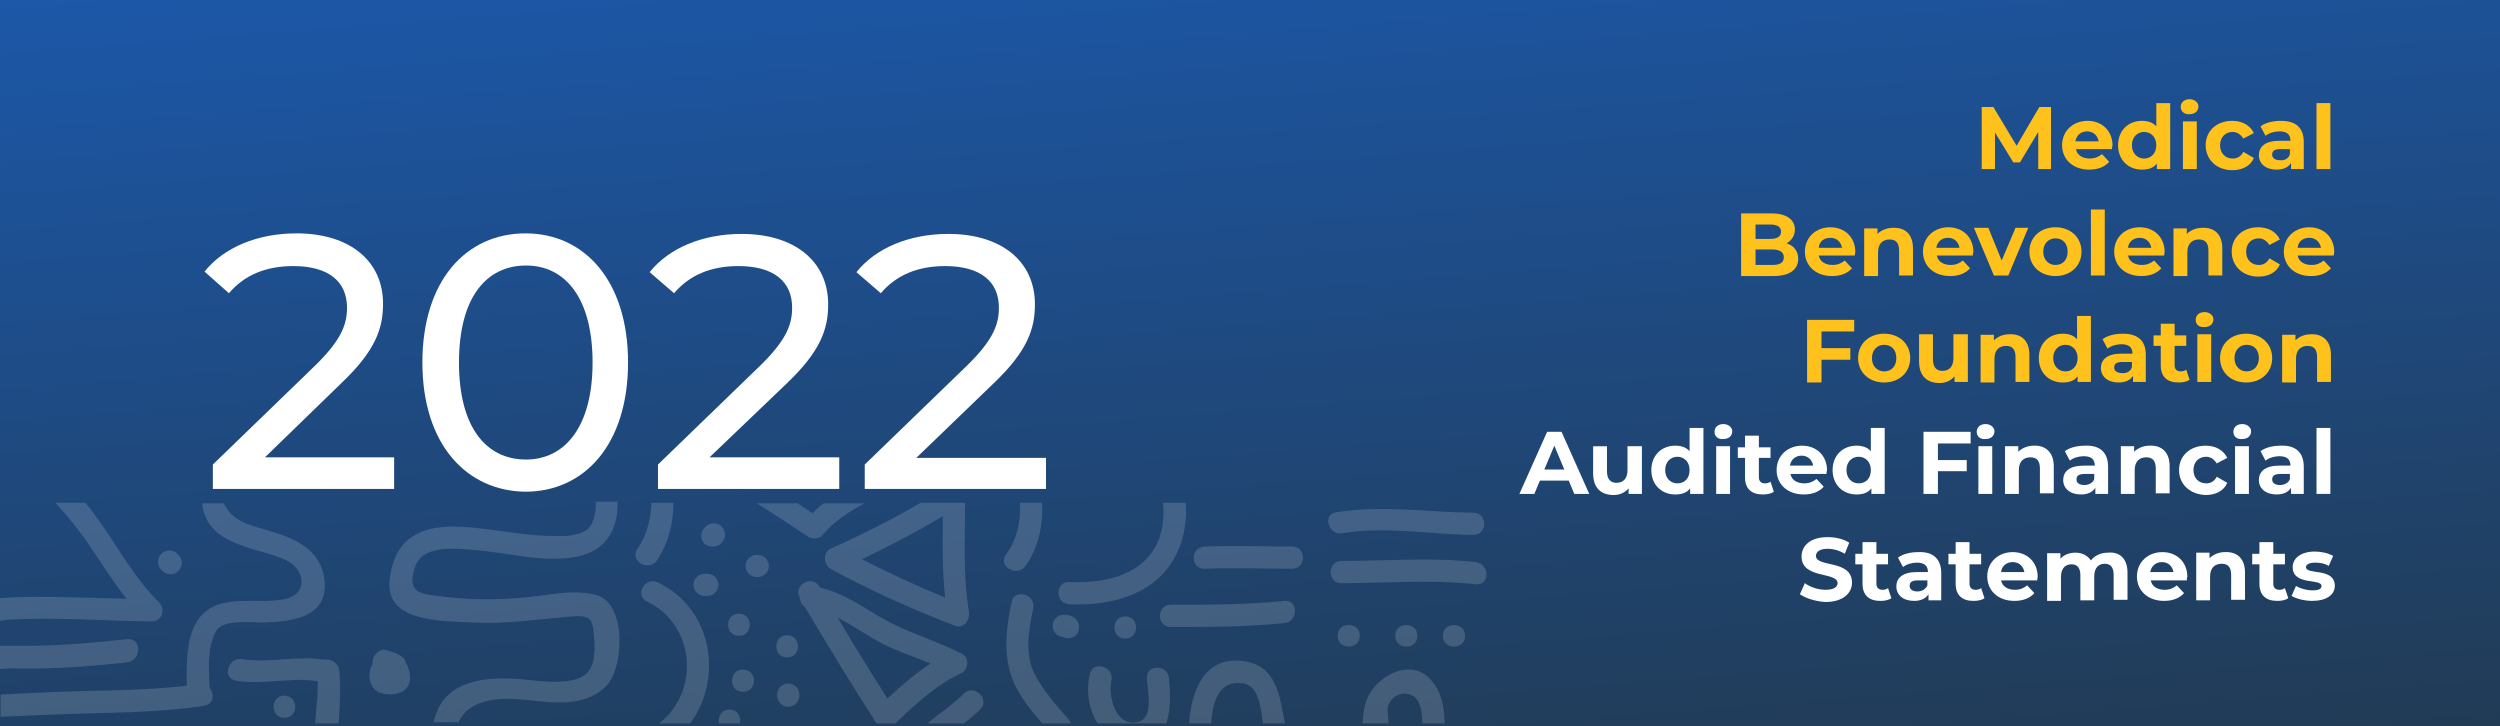 <svg xmlns="http://www.w3.org/2000/svg" xmlns:xlink="http://www.w3.org/1999/xlink" x="0px" y="0px" viewBox="0 0 451 131" style="enable-background:new 0 0 451 131;" xml:space="preserve"><rect x="0" y="0" width="451" height="131" fill="#808080" stroke="none"/><style type="text/css">	.st0{fill:url(#Rectangle_1609_00000054243394159870153760000014311871242102864817_);}	.st1{fill:url(#Rectangle_1609_00000139274176115925229090000011917868493028220830_);}	.st2{fill:url(#Rectangle_1607_00000048496382832213848830000000298625341767138972_);}	.st3{fill:url(#Rectangle_1608_00000160905006729067380280000010834072436734201263_);}	.st4{opacity:0.16;}	.st5{fill:#FFFFFF;}	.st6{fill:none;}	.st7{fill:#FFC21C;}</style><g id="returns_x5F_background">			<linearGradient id="Rectangle_1609_00000075875038302666115470000003065231834636337062_" gradientUnits="userSpaceOnUse" x1="-170.762" y1="146.147" x2="-170.101" y2="143.696" gradientTransform="matrix(451 0 0 -131 77029 18984.268)">		<stop offset="0" style="stop-color:#1673F9"></stop>		<stop offset="0.998" style="stop-color:#22384C"></stop>	</linearGradient>			<rect id="Rectangle_1609_00000024696232953949123090000017434313830840538551_" x="0" style="fill:url(#Rectangle_1609_00000075875038302666115470000003065231834636337062_);" width="451" height="131"></rect></g><g id="returns_x5F_pattern">	<g class="st4">		<path class="st5" d="M242.1,96.2c7.8-1.3,15.8,0.2,23.7,0.3c2.6,0,2.6-4,0-4c-8.3-0.1-16.5-1.4-24.7-0.1   C238.5,92.7,239.6,96.6,242.1,96.2z"></path>		<path class="st5" d="M266.2,101.4c-8.1-0.9-16.1-0.2-24.2-0.2c-2.6,0-2.6,4.1,0,4c8.1,0,16.1-0.7,24.2,0.2   C268.8,105.7,268.8,101.7,266.2,101.4z"></path>		<path class="st5" d="M264.3,114.7c0-2.6-4-2.6-4,0C260.3,117.3,264.3,117.3,264.3,114.7z"></path>		<path class="st5" d="M255.7,114.7c0-2.6-4-2.6-4,0C251.7,117.3,255.7,117.3,255.7,114.7z"></path>		<path class="st5" d="M241.3,114.7c0,2.6,4,2.6,4,0C245.4,112.1,241.3,112.1,241.3,114.7z"></path>		<path class="st5" d="M250.5,130.5l-0.2-2.7c0.7-3.3,5-3.7,5.9-0.4c0.3,1,0.4,2,0.4,3.1h4c0-2.9-0.5-5.6-2.5-7.9   c-3.8-4.3-10.5-0.2-11.7,4.1c-0.4,1.2-0.5,2.5-0.6,3.8H250.5z"></path>		<path class="st5" d="M28.7,108.7c-4.2-4.2-7.1-9.4-10.5-14.3c-0.9-1.3-1.8-2.5-2.8-3.7H10c2,2.2,3.9,4.5,5.6,6.9   c2.4,3.5,4.6,7.1,7.2,10.4c-6.1-0.1-12.1-0.4-18.2-0.3c-1.5,0-3,0.1-4.6,0.2v4.1c0.5-0.1,1-0.1,1.5-0.2c8.6-0.5,17.2,0.2,25.8,0.3   C29.1,112.2,30,110,28.7,108.7z"></path>		<path class="st5" d="M23,115.3c-5.6,0.6-11.1,1.1-16.8,1.2c-2.1,0-4.2,0-6.3,0v4.2c1.2-0.1,2.3-0.2,3.4-0.1   c6.6,0.1,13.1-0.4,19.6-1.1C25.6,119.1,25.6,115.1,23,115.3z"></path>		<path class="st5" d="M48.7,95.8c-2.6-0.8-5.9-1.4-7.6-3.8c-0.3-0.4-0.5-0.8-0.7-1.2h-3.9c0,0.3,0,0.6,0.1,0.8   c1.3,7,10,7.1,15.1,9.5c3.3,1.6,3.9,5.9,0,6.9c-3.3,0.8-7,0.1-10.3,0.6c-7.8,1-7.8,8.7-7.7,15.1c-8.4,1-17.1,0.8-25.5,1.2   c-2.7,0.1-5.4,0.3-8.1,0.4v4c3.2-0.1,6.5-0.3,9.7-0.4c9-0.4,18.2-0.2,27.1-1.6c1.7-0.3,1.8-2.1,0.9-3.2c-0.1-3.4-0.5-7.2,1.2-10.3   c1.2-2.1,6.3-1.5,8.3-1.5c4.5-0.1,11.2-0.6,11.3-6.5C58.6,99.7,53.9,97.3,48.7,95.8z"></path>		<path class="st5" d="M51.3,125.5c-2.6,0-2.6,4,0,4C53.9,129.5,53.9,125.5,51.3,125.5z"></path>		<path class="st5" d="M42.6,122.8c4.9,0.8,9.9-0.7,14.7,0.1c0.1,2.3-0.2,4.5-0.4,6.9c0,0.2,0,0.5,0,0.7h4.2   c0.2-3.2,0.4-6.4,0.1-9.6c-0.2-1.5-1.7-2.1-2.8-1.9c-4.9-0.8-9.8,0.7-14.7-0.1C41.1,118.5,40,122.4,42.6,122.8z"></path>		<path class="st5" d="M85.4,112.3c5.5,0.3,11.1-0.5,16.6-1c0,0,0,0,0.1,0c0.4,0,0.7-0.1,1.1-0.1c2.7-0.2,3.7,0.1,3.9,2.9   c0.2,2.3,0.5,5.4-1.1,7.2c-0.9,1-2.3,1.4-3.9,1.6c0,0,0,0-0.1,0c-2.8,0.3-6.3-0.2-8.2-0.4c-3.9-0.2-7.4-0.3-11,1.5   c-2.7,1.4-4,3.7-4.6,6.3h4.5c0.8-1.7,2.2-3,4.6-3.7c4.7-1.4,10,0.4,14.9,0.1c0,0,0,0,0.1,0c2.4-0.2,4.7-0.8,6.7-2.6   c3.6-3,4.1-14.7-1-16.6c-1.7-0.6-3.7-0.7-5.7-0.6c0,0,0,0-0.1,0c-2.6,0.2-5.3,0.7-7.7,0.9c-5.2,0.5-10.5,0.4-15.7-0.3   c-2-0.3-4.5-0.4-4.4-2.9c0.1-1.8,0.7-3.7,2.3-4.6c2.5-1.4,6-1,8.7-0.8c5.5,0.4,11.1,2,16.6,1.5c0,0,0,0,0.1,0   c0.5,0,1.1-0.1,1.6-0.2c5.3-0.9,7.9-4.7,7.7-10h-3.9c0,1.5-0.2,2.9-0.7,3.9c-0.8,1.7-2.8,2.1-4.7,2.3c0,0,0,0-0.1,0   c-0.7,0-1.5,0-2.1,0c-6.3,0-12.6-1.8-18.9-1.7c-6.4,0.2-10,3.2-10.7,9.5C69.3,112.5,80.3,112,85.4,112.3z"></path>		<path class="st5" d="M67.3,118.8c-0.1,0.3-0.1,0.7-0.1,1c-0.6,1.1-0.8,2.4-0.2,3.7c0.8,2,3.9,2.1,5.5,1.3c1.8-0.9,1.7-3.1,1-4.7   c-0.1-0.2-0.2-0.4-0.3-0.5c-0.1-0.4-0.2-0.7-0.5-1c-0.6-0.5-1.3-0.8-2-1c-0.5-0.2-1-0.3-1.4-0.4C68.5,117.2,67.5,118,67.3,118.8z"></path>		<path class="st5" d="M29.3,103c0.8,0.8,2.1,0.8,2.9,0c0.8-0.8,0.8-2.1,0-2.9c-0.1-0.1-0.2-0.2-0.2-0.2c-0.8-0.8-2.1-0.8-2.9,0   c-0.8,0.8-0.8,2.1,0,2.9C29.1,102.8,29.2,102.9,29.3,103z"></path>		<path class="st5" d="M116.7,108.5c8.8,4.2,9.6,16.3,2.2,22h5.6c6-8,4.1-20.7-5.8-25.4C116.4,103.9,114.4,107.4,116.7,108.5z"></path>		<path class="st5" d="M118.5,101.1c2-2.9,3-6.7,3-10.4h-4c0,3-1,6.2-2.5,8.3C113.5,101.2,117,103.2,118.5,101.1z"></path>		<path class="st5" d="M133.5,130.5c0.2-1.1-0.4-2.5-1.9-2.5c-1.5,0-2.1,1.3-1.9,2.5H133.5z"></path>		<path class="st5" d="M134,120.8c-2.6,0-2.6,4,0,4C136.7,124.8,136.7,120.8,134,120.8z"></path>		<path class="st5" d="M133.3,114.7c2.6,0,2.6-4,0-4S130.7,114.7,133.3,114.7z"></path>		<path class="st5" d="M127.1,107.5c0.2,0,0.3,0,0.5,0c1.1,0,2-0.9,2-2s-0.9-2-2-2c-0.2,0-0.3,0-0.5,0c-1.1,0-2,0.9-2,2   S126,107.5,127.1,107.5z"></path>		<path class="st5" d="M148.3,96.6c2.1-2.5,4.8-4.3,7.7-5.8h-7.4c-0.7,0.5-1.4,1.1-2,1.8c-0.9-0.6-1.8-1.2-2.7-1.8h-7.4   c3.2,1.9,6.3,4.1,9.4,6.1C146.6,97.3,147.8,97.2,148.3,96.6z"></path>		<path class="st5" d="M149.8,102.6c7.3,4,14.8,7.3,22.5,10.3c1.6,0.6,2.7-1.1,2.5-2.5c-1.1-6.5-0.7-13.1-0.7-19.7h-8   c-5.3,3.1-10.7,5.8-16.3,8.3C148.4,99.7,148.6,101.9,149.8,102.6z M170.1,93.1c-0.1,4.9-0.1,9.8,0.4,14.7   c-5.1-2.1-10.1-4.4-15-6.9C160.4,98.5,165.3,96,170.1,93.1z"></path>		<path class="st5" d="M144.4,108.2c0,0.5,0.3,1,0.8,1.3c4.2,7,8.4,14,12.8,20.8c0,0.1,0.1,0.1,0.2,0.2h3.3c3.7-3.5,7.3-6.9,12-9.1   c0.4-0.2,0.6-0.5,0.8-0.9c0-0.1,0.1-0.2,0.1-0.3c0-0.2,0.1-0.3,0.1-0.5v-0.1c0-1.1-0.7-1.7-1.5-1.9c-4.3-2.2-9-3.5-13.2-5.8   c-3.9-2.2-7.5-4.9-11.9-5.9c0-0.1-0.1-0.2-0.1-0.2c-1.3-2.2-4.8-0.2-3.5,2C144.2,107.9,144.3,108,144.4,108.2z M157.7,115.3   c3.2,1.9,6.8,3,10.2,4.4c-2.8,1.8-5.3,4-7.8,6.3c-3.1-4.8-6.1-9.7-9-14.6C153.4,112.6,155.5,114,157.7,115.3z"></path>		<path class="st5" d="M136.5,104.1c0.1,0,0.2,0,0.2,0c1.1,0,2-0.9,2-2c0-1.1-0.9-2-2-2c-0.1,0-0.2,0-0.2,0c-1.1,0-2,0.9-2,2   C134.5,103.2,135.4,104.1,136.5,104.1z"></path>		<path class="st5" d="M130,98.1c0.1-0.1,0.2-0.2,0.2-0.2c0.8-0.8,0.8-2.1,0-2.9c-0.8-0.8-2.1-0.8-2.9,0c-0.1,0.1-0.2,0.2-0.2,0.2   c-0.8,0.8-0.8,2.1,0,2.9C128,98.8,129.3,98.8,130,98.1z"></path>		<path class="st5" d="M142,114.6c-2.6,0-2.6,4,0,4C144.6,118.7,144.6,114.6,142,114.6z"></path>		<path class="st5" d="M140.2,125.3c0,0.1,0,0.2,0,0.2c0,1.1,0.9,2,2,2c1.1,0,2-0.9,2-2c0-0.1,0-0.2,0-0.2c0-1.1-0.9-2-2-2   C141.1,123.3,140.2,124.2,140.2,125.3z"></path>		<path class="st5" d="M173.9,130.5c1-0.8,2-1.6,2.9-2.5c1.9-1.8-1-4.7-2.9-2.9c-2,2-4.4,3.6-6.6,5.4H173.9z"></path>		<path class="st5" d="M185,102.1c2.3-3.2,3.2-7.3,3-11.4h-4c0.2,3.4-0.6,6.8-2.5,9.3C179.9,102.2,183.5,104.2,185,102.1z"></path>		<path class="st5" d="M188,130.5h5.2c-0.1-0.2-0.2-0.4-0.4-0.7c-2.3-2.6-4.6-5.2-6.2-8.3c-1.8-3.6-1-8-0.2-11.8   c0.5-2.5-3.4-3.6-3.9-1.1c-0.9,4.3-1.5,8.6-0.2,12.9C183.3,124.9,185.7,127.8,188,130.5z"></path>		<path class="st5" d="M192.9,109c10.4,0.5,19.9-3.7,21-15.2c0.1-1.1,0.1-2.1,0-3.1h-4.1c0.1,0.6,0.1,1.3,0.1,2.1   c-0.3,9.8-8.7,12.6-17,12.2C190.3,104.9,190.3,108.9,192.9,109z"></path>		<path class="st5" d="M217.3,102.6c5.3-0.2,10.5,0,15.8,0c2.6,0,2.6-4,0-4c-5.3,0-10.5-0.2-15.8,0   C214.7,98.7,214.7,102.7,217.3,102.6z"></path>		<path class="st5" d="M231.7,108.4c-6.8,0.7-13.7,0.7-20.5,0.7c-2.6,0-2.6,4,0,4c6.9,0,13.7,0,20.5-0.7   C234.2,112.2,234.3,108.2,231.7,108.4z"></path>		<path class="st5" d="M203,111.2c-2.6,0-2.6,4,0,4S205.6,111.2,203,111.2z"></path>		<path class="st5" d="M191.7,114.9c0.8,0.4,1.7,0.3,2.4-0.3c0.7-0.7,0.8-2.1,0-2.9c-0.6-0.6-1.3-0.8-2.2-0.8c-1.1,0-2,0.9-2,2   C189.9,114,190.7,114.8,191.7,114.9z"></path>		<path class="st5" d="M210.4,130.5c0.9-2.5,0.7-5.7,0.5-8.1c-0.2-2.6-4.2-2.6-4,0c0.1,2.1,1.3,7.1-1.5,7.8   c-4.2,1.1-5.5-4.6-4.9-7.5c0.5-2.5-3.4-3.6-3.9-1.1c-0.7,3.1-0.2,6.4,1.4,8.9H210.4z"></path>		<path class="st5" d="M218.5,130.5c0.2-3.7,1.3-8,5.9-7.2c2.6,0.5,3.1,4.3,3.4,7.2h4c-1-5.2-1.5-10.7-8-11.3   c-6.8-0.6-8.9,5.8-9.3,11.3H218.5z"></path>	</g></g><g id="returns_x5F_text">	<g>		<rect x="36" y="32.9" class="st6" width="165" height="65.3"></rect>		<path class="st5" d="M71.1,82.5v5.7H38.4v-4.4l18.5-17.9c4.8-4.7,5.7-7.5,5.7-10.4c0-4.7-3.3-7.5-9.7-7.5c-4.9,0-8.8,1.6-11.6,4.9   L36.9,49c3.5-4.4,9.6-6.9,16.6-6.9c9.5,0,15.6,4.9,15.6,12.7c0,4.4-1.3,8.4-7.5,14.3L47.8,82.5H71.1z"></path>		<path class="st5" d="M76.2,65.4c0-14.8,7.9-23.3,18.6-23.3c10.6,0,18.5,8.5,18.5,23.3s-7.9,23.3-18.5,23.3   C84.2,88.6,76.2,80.2,76.2,65.4z M106.9,65.4c0-11.6-4.9-17.5-12-17.5c-7.2,0-12.1,5.8-12.1,17.5s4.9,17.5,12.1,17.5   C101.9,82.9,106.9,77,106.9,65.4z"></path>		<path class="st5" d="M151.4,82.5v5.7h-32.7v-4.4l18.5-17.9c4.8-4.7,5.7-7.5,5.7-10.4c0-4.7-3.3-7.5-9.7-7.5   c-4.9,0-8.8,1.6-11.6,4.9l-4.4-3.8c3.5-4.4,9.6-6.9,16.6-6.9c9.5,0,15.6,4.9,15.6,12.7c0,4.4-1.3,8.4-7.5,14.3L128,82.5H151.4z"></path>		<path class="st5" d="M188.7,82.5v5.7H156v-4.4l18.5-17.9c4.8-4.7,5.7-7.5,5.7-10.4c0-4.7-3.3-7.5-9.7-7.5c-4.9,0-8.8,1.6-11.6,4.9   l-4.4-3.8c3.5-4.4,9.6-6.9,16.6-6.9c9.5,0,15.6,4.9,15.6,12.7c0,4.4-1.3,8.4-7.5,14.3l-13.9,13.4H188.7z"></path>	</g>	<g>		<rect x="264.2" y="18.7" class="st6" width="157.4" height="62.6"></rect>		<path class="st7" d="M367.7,30.5l0-6.7l-3.3,5.5h-1.2l-3.3-5.4v6.6h-2.4V19.3h2.1l4.2,7l4.1-7h2.1l0,11.2H367.7z"></path>		<path class="st7" d="M381,26.9h-6.5c0.2,1.1,1.2,1.7,2.5,1.7c0.9,0,1.6-0.3,2.2-0.8l1.3,1.4c-0.8,0.9-2,1.4-3.6,1.4   c-3,0-4.9-1.9-4.9-4.4c0-2.6,2-4.4,4.6-4.4c2.5,0,4.5,1.7,4.5,4.5C381,26.4,381,26.7,381,26.9z M374.4,25.5h4.2   c-0.2-1.1-1-1.8-2.1-1.8C375.4,23.7,374.6,24.4,374.4,25.5z"></path>		<path class="st7" d="M391.5,18.6v11.9h-2.4v-1c-0.6,0.8-1.5,1.1-2.7,1.1c-2.4,0-4.3-1.7-4.3-4.4s1.9-4.4,4.3-4.4   c1.1,0,2,0.3,2.6,1v-4.2H391.5z M389,26.2c0-1.5-1-2.4-2.2-2.4c-1.2,0-2.2,0.9-2.2,2.4c0,1.5,1,2.4,2.2,2.4   C388,28.6,389,27.7,389,26.2z"></path>		<path class="st7" d="M393.4,19.3c0-0.8,0.6-1.4,1.6-1.4c0.9,0,1.6,0.6,1.6,1.3c0,0.8-0.6,1.4-1.6,1.4   C394.1,20.7,393.4,20.1,393.4,19.3z M393.8,21.9h2.5v8.6h-2.5V21.9z"></path>		<path class="st7" d="M397.9,26.2c0-2.6,2-4.4,4.8-4.4c1.8,0,3.2,0.8,3.9,2.2l-1.9,1c-0.5-0.8-1.2-1.2-1.9-1.2   c-1.3,0-2.3,0.9-2.3,2.4c0,1.5,1,2.4,2.3,2.4c0.8,0,1.5-0.4,1.9-1.2l1.9,1.1c-0.6,1.4-2,2.2-3.9,2.2   C399.9,30.7,397.9,28.8,397.9,26.2z"></path>		<path class="st7" d="M415.6,25.6v4.9h-2.3v-1.1c-0.5,0.8-1.4,1.2-2.6,1.2c-2,0-3.2-1.1-3.2-2.6c0-1.5,1.1-2.6,3.7-2.6h2   c0-1.1-0.6-1.7-2-1.7c-0.9,0-1.9,0.3-2.5,0.8l-0.9-1.7c0.9-0.7,2.3-1,3.7-1C414.1,21.8,415.6,23,415.6,25.6z M413.1,27.8v-0.9   h-1.7c-1.2,0-1.5,0.4-1.5,1c0,0.6,0.5,1,1.4,1C412.1,29,412.9,28.6,413.1,27.8z"></path>		<path class="st7" d="M417.9,18.6h2.5v11.9h-2.5V18.6z"></path>		<path class="st7" d="M324.4,46.7c0,1.9-1.5,3.1-4.5,3.1h-5.8V38.5h5.5c2.8,0,4.2,1.2,4.2,2.9c0,1.1-0.6,2-1.5,2.5   C323.6,44.3,324.4,45.3,324.4,46.7z M316.7,40.5v2.6h2.6c1.3,0,2-0.4,2-1.3c0-0.9-0.7-1.3-2-1.3H316.7z M321.8,46.4   c0-0.9-0.7-1.4-2.1-1.4h-3v2.8h3C321.1,47.8,321.8,47.4,321.8,46.4z"></path>		<path class="st7" d="M334.6,46.1h-6.5c0.2,1.1,1.2,1.7,2.5,1.7c0.9,0,1.6-0.3,2.2-0.8l1.3,1.4c-0.8,0.9-2,1.4-3.6,1.4   c-3,0-4.9-1.9-4.9-4.4c0-2.6,2-4.4,4.6-4.4c2.5,0,4.5,1.7,4.5,4.5C334.7,45.6,334.6,45.9,334.6,46.1z M328.1,44.7h4.2   c-0.2-1.1-1-1.8-2.1-1.8C329,42.9,328.2,43.6,328.1,44.7z"></path>		<path class="st7" d="M345.1,44.8v4.9h-2.5v-4.5c0-1.4-0.6-2-1.7-2c-1.2,0-2.1,0.7-2.1,2.3v4.3h-2.5v-8.6h2.4v1   c0.7-0.7,1.7-1.1,2.8-1.1C343.6,41,345.1,42.2,345.1,44.8z"></path>		<path class="st7" d="M355.9,46.1h-6.5c0.2,1.1,1.2,1.7,2.5,1.7c0.9,0,1.6-0.3,2.2-0.8l1.3,1.4c-0.8,0.9-2,1.4-3.6,1.4   c-3,0-4.9-1.9-4.9-4.4c0-2.6,2-4.4,4.6-4.4c2.5,0,4.5,1.7,4.5,4.5C355.9,45.6,355.9,45.9,355.9,46.1z M349.3,44.7h4.2   c-0.2-1.1-1-1.8-2.1-1.8C350.3,42.9,349.5,43.6,349.3,44.7z"></path>		<path class="st7" d="M365.9,41.1l-3.6,8.6h-2.6l-3.6-8.6h2.6l2.4,5.9l2.5-5.9H365.9z"></path>		<path class="st7" d="M366.1,45.4c0-2.6,2-4.4,4.7-4.4s4.7,1.8,4.7,4.4s-2,4.4-4.7,4.4S366.1,48,366.1,45.4z M373,45.4   c0-1.5-0.9-2.4-2.2-2.4c-1.2,0-2.2,0.9-2.2,2.4c0,1.5,1,2.4,2.2,2.4C372.1,47.8,373,46.9,373,45.4z"></path>		<path class="st7" d="M377.2,37.8h2.5v11.9h-2.5V37.8z"></path>		<path class="st7" d="M390.4,46.1h-6.5c0.2,1.1,1.2,1.7,2.5,1.7c0.9,0,1.6-0.3,2.2-0.8l1.3,1.4c-0.8,0.9-2,1.4-3.6,1.4   c-3,0-4.9-1.9-4.9-4.4c0-2.6,2-4.4,4.6-4.4c2.5,0,4.5,1.7,4.5,4.5C390.5,45.6,390.4,45.9,390.4,46.1z M383.9,44.7h4.2   c-0.2-1.1-1-1.8-2.1-1.8C384.9,42.9,384,43.6,383.9,44.7z"></path>		<path class="st7" d="M400.9,44.8v4.9h-2.5v-4.5c0-1.4-0.6-2-1.7-2c-1.2,0-2.1,0.7-2.1,2.3v4.3h-2.5v-8.6h2.4v1   c0.7-0.7,1.7-1.1,2.8-1.1C399.4,41,400.9,42.2,400.9,44.8z"></path>		<path class="st7" d="M402.6,45.4c0-2.6,2-4.4,4.8-4.4c1.8,0,3.2,0.8,3.9,2.2l-1.9,1c-0.5-0.8-1.2-1.2-1.9-1.2   c-1.3,0-2.3,0.9-2.3,2.4s1,2.4,2.3,2.4c0.8,0,1.5-0.4,1.9-1.2l1.9,1.1c-0.6,1.4-2,2.2-3.9,2.2C404.6,49.9,402.6,48,402.6,45.4z"></path>		<path class="st7" d="M421,46.1h-6.5c0.2,1.1,1.2,1.7,2.5,1.7c0.9,0,1.6-0.3,2.2-0.8l1.3,1.4c-0.8,0.9-2,1.4-3.6,1.4   c-3,0-4.9-1.9-4.9-4.4c0-2.6,2-4.4,4.6-4.4c2.5,0,4.5,1.7,4.5,4.5C421.1,45.6,421,45.9,421,46.1z M414.5,44.7h4.2   c-0.2-1.1-1-1.8-2.1-1.8C415.4,42.9,414.6,43.6,414.5,44.7z"></path>		<path class="st7" d="M328.6,59.8v3h5.2v2.1h-5.2v4.1H326V57.7h8.5v2.1H328.6z"></path>		<path class="st7" d="M335.2,64.6c0-2.6,2-4.4,4.7-4.4s4.7,1.8,4.7,4.4c0,2.6-2,4.4-4.7,4.4S335.2,67.2,335.2,64.6z M342.1,64.6   c0-1.5-0.9-2.4-2.2-2.4c-1.2,0-2.2,0.9-2.2,2.4c0,1.5,1,2.4,2.2,2.4C341.2,67,342.1,66.1,342.1,64.6z"></path>		<path class="st7" d="M355,60.3v8.6h-2.4v-1c-0.7,0.8-1.6,1.2-2.7,1.2c-2.2,0-3.7-1.2-3.7-3.9v-4.9h2.5v4.5c0,1.4,0.6,2.1,1.7,2.1   c1.2,0,2-0.7,2-2.3v-4.3H355z"></path>		<path class="st7" d="M366.1,64v4.9h-2.5v-4.5c0-1.4-0.6-2-1.7-2c-1.2,0-2.1,0.7-2.1,2.3v4.3h-2.5v-8.6h2.4v1   c0.7-0.7,1.7-1.1,2.8-1.1C364.6,60.2,366.1,61.4,366.1,64z"></path>		<path class="st7" d="M377.2,57v11.9h-2.4v-1c-0.6,0.8-1.5,1.1-2.7,1.1c-2.4,0-4.3-1.7-4.3-4.4c0-2.7,1.9-4.4,4.3-4.4   c1.1,0,2,0.3,2.6,1V57H377.2z M374.8,64.6c0-1.5-1-2.4-2.2-2.4c-1.2,0-2.2,0.9-2.2,2.4c0,1.5,1,2.4,2.2,2.4   C373.8,67,374.8,66.1,374.8,64.6z"></path>		<path class="st7" d="M387.1,64v4.9h-2.3v-1.1c-0.5,0.8-1.4,1.2-2.6,1.2c-2,0-3.2-1.1-3.2-2.6c0-1.5,1.1-2.6,3.7-2.6h2   c0-1.1-0.6-1.7-2-1.7c-0.9,0-1.9,0.3-2.5,0.8l-0.9-1.7c0.9-0.7,2.3-1,3.7-1C385.6,60.2,387.1,61.4,387.1,64z M384.6,66.2v-0.9   h-1.7c-1.2,0-1.5,0.4-1.5,1c0,0.6,0.5,1,1.4,1C383.6,67.4,384.4,67,384.6,66.2z"></path>		<path class="st7" d="M395,68.5c-0.5,0.4-1.3,0.5-2,0.5c-2,0-3.2-1-3.2-3.1v-3.5h-1.3v-1.9h1.3v-2.1h2.5v2.1h2.1v1.9h-2.1v3.5   c0,0.7,0.4,1.1,1.1,1.1c0.4,0,0.7-0.1,1-0.3L395,68.5z"></path>		<path class="st7" d="M396.1,57.7c0-0.8,0.6-1.4,1.6-1.4c0.9,0,1.6,0.6,1.6,1.3c0,0.8-0.6,1.4-1.6,1.4   C396.7,59.1,396.1,58.5,396.1,57.7z M396.4,60.3h2.5v8.6h-2.5V60.3z"></path>		<path class="st7" d="M400.5,64.6c0-2.6,2-4.4,4.7-4.4s4.7,1.8,4.7,4.4c0,2.6-2,4.4-4.7,4.4S400.5,67.2,400.5,64.6z M407.5,64.6   c0-1.5-0.9-2.4-2.2-2.4c-1.2,0-2.2,0.9-2.2,2.4c0,1.5,1,2.4,2.2,2.4C406.5,67,407.5,66.1,407.5,64.6z"></path>		<path class="st7" d="M420.5,64v4.9H418v-4.5c0-1.4-0.6-2-1.7-2c-1.2,0-2.1,0.7-2.1,2.3v4.3h-2.5v-8.6h2.4v1   c0.7-0.7,1.7-1.1,2.8-1.1C418.9,60.2,420.5,61.4,420.5,64z"></path>	</g>	<g>		<rect x="209.9" y="77.2" class="st6" width="211.7" height="42.9"></rect>		<path class="st5" d="M283,86.7h-5.2l-1,2.4h-2.7l5-11.2h2.6l5,11.2H284L283,86.7z M282.2,84.7l-1.8-4.3l-1.8,4.3H282.2z"></path>		<path class="st5" d="M296.2,80.5v8.6h-2.4v-1c-0.7,0.8-1.6,1.2-2.7,1.2c-2.2,0-3.7-1.2-3.7-3.9v-4.9h2.5V85c0,1.4,0.6,2.1,1.7,2.1   c1.2,0,2-0.7,2-2.3v-4.3H296.2z"></path>		<path class="st5" d="M307.3,77.2v11.9h-2.4v-1c-0.6,0.8-1.5,1.1-2.7,1.1c-2.4,0-4.3-1.7-4.3-4.4s1.9-4.4,4.3-4.4   c1.1,0,2,0.3,2.6,1v-4.2H307.3z M304.8,84.8c0-1.5-1-2.4-2.2-2.4c-1.2,0-2.2,0.9-2.2,2.4c0,1.5,1,2.4,2.2,2.4   C303.9,87.2,304.8,86.3,304.8,84.8z"></path>		<path class="st5" d="M309.3,77.9c0-0.8,0.6-1.4,1.6-1.4c0.9,0,1.6,0.6,1.6,1.3c0,0.8-0.6,1.4-1.6,1.4   C309.9,79.3,309.3,78.7,309.3,77.9z M309.6,80.5h2.5v8.6h-2.5V80.5z"></path>		<path class="st5" d="M320,88.7c-0.5,0.4-1.3,0.5-2,0.5c-2,0-3.2-1-3.2-3.1v-3.5h-1.3v-1.9h1.3v-2.1h2.5v2.1h2.1v1.9h-2.1v3.5   c0,0.7,0.4,1.1,1.1,1.1c0.4,0,0.7-0.1,1-0.3L320,88.7z"></path>		<path class="st5" d="M329.5,85.5H323c0.2,1.1,1.2,1.7,2.5,1.7c0.9,0,1.6-0.3,2.2-0.8l1.3,1.4c-0.8,0.9-2,1.4-3.6,1.4   c-3,0-4.9-1.9-4.9-4.4c0-2.6,2-4.4,4.6-4.4c2.5,0,4.5,1.7,4.5,4.5C329.5,85,329.5,85.3,329.5,85.5z M322.9,84h4.2   c-0.2-1.1-1-1.8-2.1-1.8C323.9,82.2,323.1,82.9,322.9,84z"></path>		<path class="st5" d="M340,77.2v11.9h-2.4v-1c-0.6,0.8-1.5,1.1-2.7,1.1c-2.4,0-4.3-1.7-4.3-4.4s1.9-4.4,4.3-4.4c1.1,0,2,0.3,2.6,1   v-4.2H340z M337.5,84.8c0-1.5-1-2.4-2.2-2.4c-1.2,0-2.2,0.9-2.2,2.4c0,1.5,1,2.4,2.2,2.4C336.6,87.2,337.5,86.3,337.5,84.8z"></path>		<path class="st5" d="M349.6,80v3h5.2V85h-5.2v4.1H347V77.9h8.5V80H349.6z"></path>		<path class="st5" d="M356.6,77.9c0-0.8,0.6-1.4,1.6-1.4c0.9,0,1.6,0.6,1.6,1.3c0,0.8-0.6,1.4-1.6,1.4   C357.2,79.3,356.6,78.7,356.6,77.9z M356.9,80.5h2.5v8.6h-2.5V80.5z"></path>		<path class="st5" d="M370.5,84.1v4.9H368v-4.5c0-1.4-0.6-2-1.7-2c-1.2,0-2.1,0.7-2.1,2.3v4.3h-2.5v-8.6h2.4v1   c0.7-0.7,1.7-1.1,2.8-1.1C368.9,80.3,370.5,81.5,370.5,84.1z"></path>		<path class="st5" d="M380.3,84.2v4.9H378V88c-0.5,0.8-1.4,1.2-2.6,1.2c-2,0-3.2-1.1-3.2-2.6c0-1.5,1.1-2.6,3.7-2.6h2   c0-1.1-0.6-1.7-2-1.7c-0.9,0-1.9,0.3-2.5,0.8l-0.9-1.7c0.9-0.7,2.3-1,3.7-1C378.8,80.3,380.3,81.6,380.3,84.2z M377.8,86.4v-0.9   h-1.7c-1.2,0-1.5,0.4-1.5,1c0,0.6,0.5,1,1.4,1C376.8,87.5,377.6,87.1,377.8,86.4z"></path>		<path class="st5" d="M391.4,84.1v4.9h-2.5v-4.5c0-1.4-0.6-2-1.7-2c-1.2,0-2.1,0.7-2.1,2.3v4.3h-2.5v-8.6h2.4v1   c0.7-0.7,1.7-1.1,2.8-1.1C389.9,80.3,391.4,81.5,391.4,84.1z"></path>		<path class="st5" d="M393.1,84.8c0-2.6,2-4.4,4.8-4.4c1.8,0,3.2,0.8,3.9,2.2l-1.9,1c-0.5-0.8-1.2-1.2-1.9-1.2   c-1.3,0-2.3,0.9-2.3,2.4c0,1.5,1,2.4,2.3,2.4c0.8,0,1.5-0.4,1.9-1.2l1.9,1.1c-0.6,1.4-2,2.2-3.9,2.2   C395.1,89.2,393.1,87.4,393.1,84.8z"></path>		<path class="st5" d="M402.9,77.9c0-0.8,0.6-1.4,1.6-1.4c0.9,0,1.6,0.6,1.6,1.3c0,0.8-0.6,1.4-1.6,1.4   C403.5,79.3,402.9,78.7,402.9,77.9z M403.2,80.5h2.5v8.6h-2.5V80.5z"></path>		<path class="st5" d="M415.6,84.2v4.9h-2.3V88c-0.5,0.8-1.4,1.2-2.6,1.2c-2,0-3.2-1.1-3.2-2.6c0-1.5,1.1-2.6,3.7-2.6h2   c0-1.1-0.6-1.7-2-1.7c-0.9,0-1.9,0.3-2.5,0.8l-0.9-1.7c0.9-0.7,2.3-1,3.7-1C414.1,80.3,415.6,81.6,415.6,84.2z M413.1,86.4v-0.9   h-1.7c-1.2,0-1.5,0.4-1.5,1c0,0.6,0.5,1,1.4,1C412.1,87.5,412.9,87.1,413.1,86.4z"></path>		<path class="st5" d="M417.9,77.2h2.5v11.9h-2.5V77.2z"></path>		<path class="st5" d="M324.7,107.2l0.9-2c0.9,0.7,2.4,1.2,3.7,1.2c1.5,0,2.2-0.5,2.2-1.2c0-2.1-6.5-0.7-6.5-4.8   c0-1.9,1.5-3.5,4.7-3.5c1.4,0,2.8,0.3,3.9,1l-0.8,2c-1-0.6-2.1-0.9-3.1-0.9c-1.5,0-2.1,0.6-2.1,1.3c0,2.1,6.5,0.6,6.5,4.8   c0,1.9-1.6,3.5-4.8,3.5C327.5,108.5,325.7,107.9,324.7,107.2z"></path>		<path class="st5" d="M341.2,107.9c-0.5,0.4-1.3,0.5-2,0.5c-2,0-3.2-1-3.2-3.1v-3.5h-1.3v-1.9h1.3v-2.1h2.5v2.1h2.1v1.9h-2.1v3.5   c0,0.7,0.4,1.1,1.1,1.1c0.4,0,0.7-0.1,1-0.3L341.2,107.9z"></path>		<path class="st5" d="M350.2,103.4v4.9h-2.3v-1.1c-0.5,0.8-1.4,1.2-2.6,1.2c-2,0-3.2-1.1-3.2-2.6c0-1.5,1.1-2.6,3.7-2.6h2   c0-1.1-0.6-1.7-2-1.7c-0.9,0-1.9,0.3-2.5,0.8l-0.9-1.7c0.9-0.7,2.3-1,3.7-1C348.7,99.5,350.2,100.8,350.2,103.4z M347.7,105.6   v-0.9H346c-1.2,0-1.5,0.4-1.5,1c0,0.6,0.5,1,1.4,1C346.7,106.7,347.4,106.3,347.7,105.6z"></path>		<path class="st5" d="M358,107.9c-0.5,0.4-1.3,0.5-2,0.5c-2,0-3.2-1-3.2-3.1v-3.5h-1.3v-1.9h1.3v-2.1h2.5v2.1h2.1v1.9h-2.1v3.5   c0,0.7,0.4,1.1,1.1,1.1c0.4,0,0.7-0.1,1-0.3L358,107.9z"></path>		<path class="st5" d="M367.5,104.7H361c0.2,1.1,1.2,1.7,2.5,1.7c0.9,0,1.6-0.3,2.2-0.8l1.3,1.4c-0.8,0.9-2,1.4-3.6,1.4   c-3,0-4.9-1.9-4.9-4.4c0-2.6,2-4.4,4.6-4.4c2.5,0,4.5,1.7,4.5,4.5C367.6,104.2,367.5,104.5,367.5,104.7z M361,103.2h4.2   c-0.2-1.1-1-1.8-2.1-1.8C362,101.4,361.1,102.1,361,103.2z"></path>		<path class="st5" d="M383.8,103.3v4.9h-2.5v-4.5c0-1.4-0.6-2-1.6-2c-1.1,0-1.9,0.7-1.9,2.3v4.3h-2.5v-4.5c0-1.4-0.6-2-1.6-2   c-1.1,0-1.9,0.7-1.9,2.3v4.3h-2.5v-8.6h2.4v1c0.6-0.7,1.6-1.1,2.7-1.1c1.2,0,2.2,0.5,2.8,1.4c0.7-0.9,1.8-1.4,3.1-1.4   C382.3,99.5,383.8,100.7,383.8,103.3z"></path>		<path class="st5" d="M394.5,104.7H388c0.2,1.1,1.2,1.7,2.5,1.7c0.9,0,1.6-0.3,2.2-0.8l1.3,1.4c-0.8,0.9-2,1.4-3.6,1.4   c-3,0-4.9-1.9-4.9-4.4c0-2.6,2-4.4,4.6-4.4c2.5,0,4.5,1.7,4.5,4.5C394.5,104.2,394.5,104.5,394.5,104.7z M387.9,103.2h4.2   c-0.2-1.1-1-1.8-2.1-1.8C388.9,101.4,388.1,102.1,387.9,103.2z"></path>		<path class="st5" d="M405,103.3v4.9h-2.5v-4.5c0-1.4-0.6-2-1.7-2c-1.2,0-2.1,0.7-2.1,2.3v4.3h-2.5v-8.6h2.4v1   c0.7-0.7,1.7-1.1,2.8-1.1C403.5,99.5,405,100.7,405,103.3z"></path>		<path class="st5" d="M412.8,107.9c-0.5,0.4-1.3,0.5-2,0.5c-2,0-3.2-1-3.2-3.1v-3.5h-1.3v-1.9h1.3v-2.1h2.5v2.1h2.1v1.9h-2.1v3.5   c0,0.7,0.4,1.1,1.1,1.1c0.4,0,0.7-0.1,1-0.3L412.8,107.9z"></path>		<path class="st5" d="M413.4,107.5l0.8-1.8c0.8,0.5,1.9,0.8,3,0.8c1.2,0,1.6-0.3,1.6-0.8c0-1.4-5.2,0-5.2-3.4c0-1.6,1.5-2.8,4-2.8   c1.2,0,2.5,0.3,3.3,0.8l-0.8,1.8c-0.8-0.5-1.7-0.6-2.5-0.6c-1.1,0-1.6,0.4-1.6,0.8c0,1.5,5.2,0,5.2,3.4c0,1.6-1.5,2.7-4.1,2.7   C415.7,108.4,414.2,108,413.4,107.5z"></path>	</g></g></svg>
